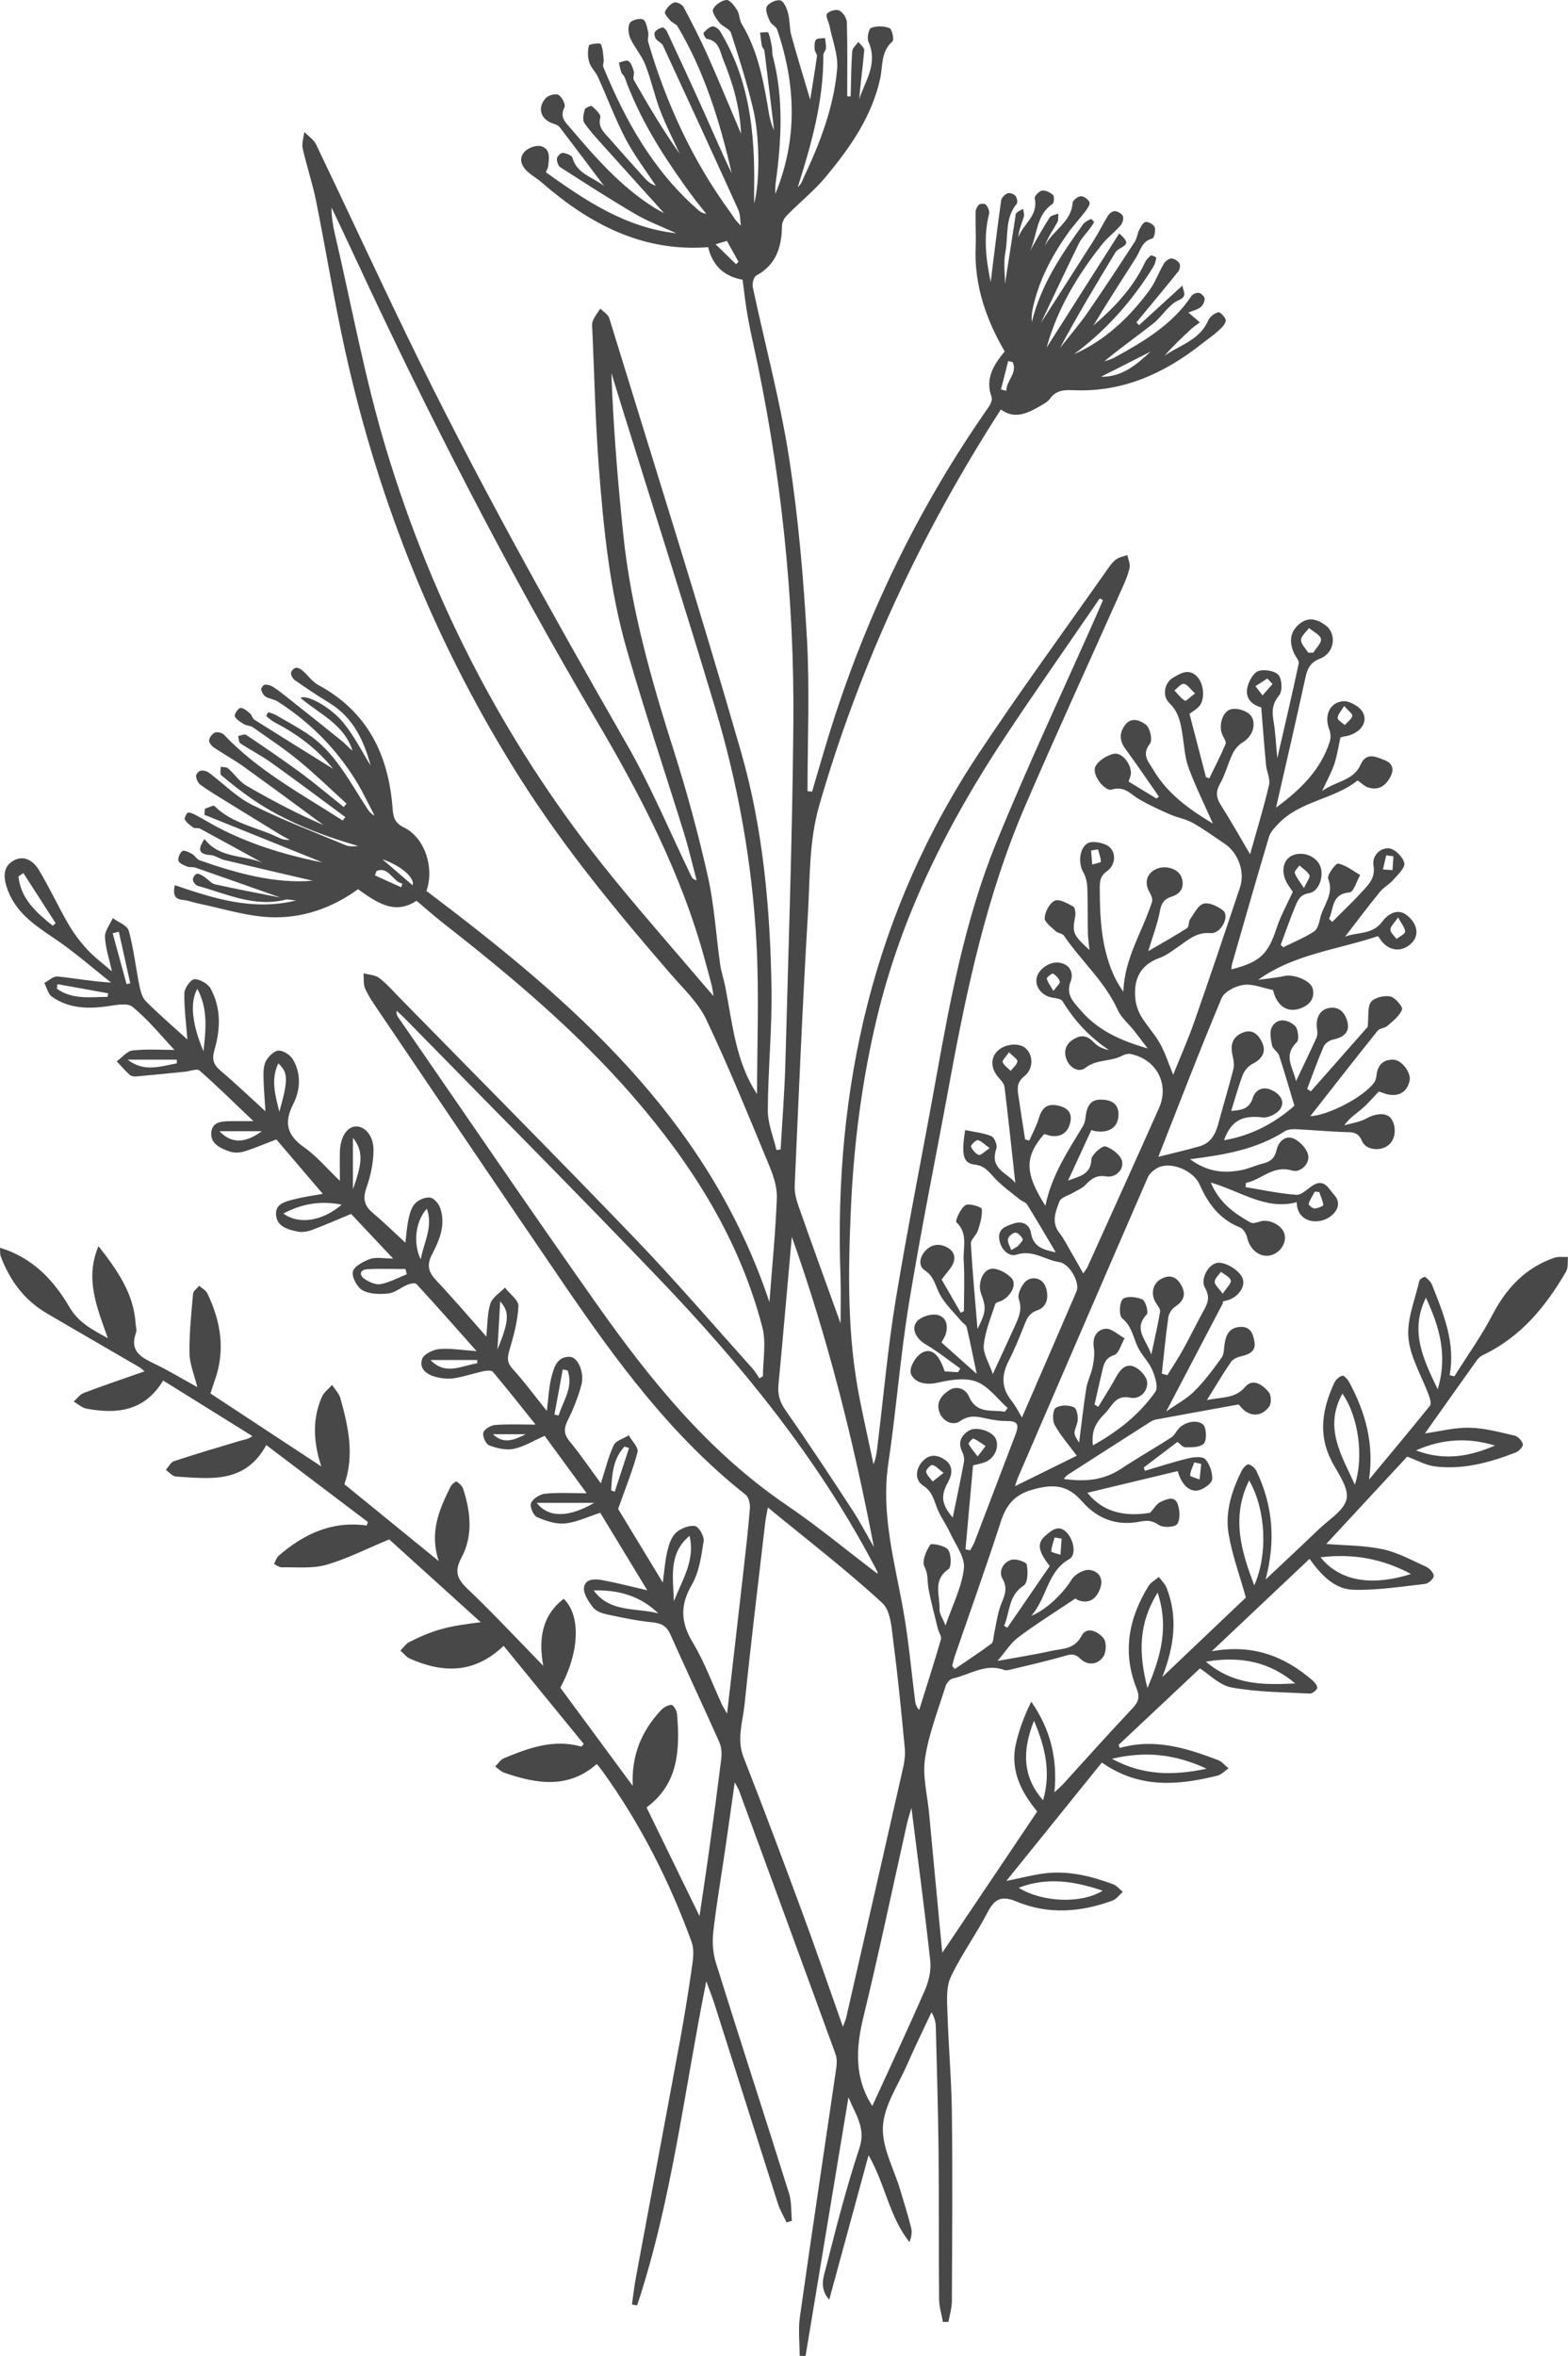 <?xml version="1.0" encoding="UTF-8" standalone="no"?><svg xmlns="http://www.w3.org/2000/svg" xmlns:xlink="http://www.w3.org/1999/xlink" fill="#000000" height="487" preserveAspectRatio="xMidYMid meet" version="1" viewBox="0.0 0.0 324.2 487.0" width="324.2" zoomAndPan="magnify"><defs><clipPath id="a"><path d="M 0 0 L 324.199 0 L 324.199 486.988 L 0 486.988 Z M 0 0"/></clipPath></defs><g><g clip-path="url(#a)" id="change1_1"><path d="M 217.805 204.816 C 218.484 203.867 219.227 203.266 219.129 202.879 C 218.961 202.23 218.332 201.605 217.734 201.227 C 217.566 201.121 216.391 201.992 216.445 202.258 C 216.602 203.004 217.152 203.668 217.805 204.816 Z M 209.09 258.379 C 209.535 258.113 209.98 257.852 210.426 257.586 C 210.793 257.09 211.566 256.434 211.445 256.125 C 211.215 255.531 210.469 254.754 209.953 254.766 C 209.398 254.781 208.504 255.551 208.41 256.102 C 208.293 256.805 208.832 257.613 209.09 258.379 Z M 227.02 175.551 C 226.543 175.633 226.07 175.711 225.594 175.793 C 225.672 176.762 225.75 177.727 225.828 178.695 C 226.457 178.496 227.625 178.277 227.621 178.094 C 227.602 177.242 227.25 176.398 227.02 175.551 Z M 288.105 176.977 C 287.609 176.91 287.109 176.848 286.609 176.781 C 286.387 177.754 286.164 178.73 285.938 179.703 C 286.598 179.746 287.254 179.793 287.914 179.84 C 287.98 178.887 288.043 177.934 288.105 176.977 Z M 82.945 183.383 C 83.027 183.133 83.105 182.879 83.188 182.625 C 81.219 182.273 80.352 178.953 77.852 180.035 C 77.738 180.332 77.625 180.629 77.512 180.926 C 79.324 181.746 81.133 182.562 82.945 183.383 Z M 219.508 318.02 C 219.02 317.938 218.535 317.859 218.051 317.777 C 217.789 318.734 217.41 319.688 217.367 320.656 C 217.355 320.859 218.59 321.113 219.254 321.348 C 219.336 320.238 219.422 319.129 219.508 318.02 Z M 248.367 302.578 C 247.891 302.465 247.41 302.352 246.934 302.242 C 246.609 303.141 246.137 304.031 246.07 304.953 C 246.055 305.184 247.332 305.508 248.02 305.793 C 248.133 304.719 248.25 303.648 248.367 302.578 Z M 147.957 50.492 C 149.578 52.07 150.879 53.336 152.18 54.602 C 152.352 54.434 152.523 54.266 152.695 54.098 C 151.887 52.645 151.078 51.191 150.289 49.781 C 149.668 49.969 149.156 50.125 147.957 50.492 Z M 79.059 177.602 C 81.496 179.695 83.387 181.316 85.305 182.969 C 85.836 181.508 83.004 178.938 79.059 177.602 Z M 272.75 246.367 C 272.445 246.344 272.141 246.32 271.836 246.297 C 271.391 247.137 270.855 247.949 270.566 248.84 C 270.508 249.02 271.367 249.777 271.797 249.773 C 272.438 249.762 273.633 249.242 273.609 249.059 C 273.5 248.141 273.066 247.262 272.75 246.367 Z M 208.641 217.473 C 207.992 218.426 207.176 219.152 207.312 219.531 C 207.57 220.238 208.387 220.738 208.969 221.324 C 209.465 220.684 210.227 220.086 210.355 219.379 C 210.43 218.961 209.484 218.367 208.641 217.473 Z M 204.633 237.309 C 203.48 236.492 202.863 235.758 202.156 235.66 C 201.73 235.602 200.66 236.758 200.758 236.98 C 201.07 237.684 201.703 238.465 202.391 238.699 C 202.801 238.84 203.543 238.02 204.633 237.309 Z M 263.117 141.363 C 262.754 140.988 262.391 140.613 262.027 140.238 C 261.211 140.766 260.395 141.297 259.578 141.824 C 260.062 142.461 260.551 143.098 261.039 143.734 C 261.73 142.945 262.426 142.152 263.117 141.363 Z M 277.914 145.914 C 277.266 147.031 276.562 147.715 276.574 148.391 C 276.582 148.883 277.516 149.367 278.031 149.855 C 278.594 149.234 279.41 148.684 279.609 147.961 C 279.719 147.574 278.766 146.891 277.914 145.914 Z M 202.141 301.027 C 202.879 300.051 203.328 299.461 203.773 298.871 C 202.949 298.332 202.156 297.723 201.27 297.316 C 201.117 297.246 200.18 298.242 200.266 298.418 C 200.668 299.227 201.305 299.918 202.141 301.027 Z M 206.961 80.496 C 207.332 80.59 207.703 80.68 208.074 80.773 C 208.016 78.676 210.41 77.188 209.395 74.852 C 209.082 74.773 208.77 74.695 208.461 74.617 C 207.961 76.578 207.461 78.535 206.961 80.496 Z M 108.711 296.43 C 106.176 296.43 104.043 296.43 101.91 296.43 C 104.129 298.516 106.211 297.691 108.711 296.43 Z M 195.082 304.426 C 194.078 303.668 193.488 302.953 192.77 302.789 C 192.434 302.715 191.41 303.793 191.488 304.199 C 191.629 304.93 192.363 305.543 192.848 306.203 C 193.473 305.711 194.098 305.211 195.082 304.426 Z M 269.598 183.555 C 270.246 182.141 270.957 181.266 270.754 180.898 C 270.309 180.09 269.395 179.535 268.676 178.879 C 268.328 179.402 267.598 180.039 267.715 180.422 C 267.984 181.309 268.66 182.07 269.598 183.555 Z M 289.066 189.613 C 288.277 190.801 287.484 191.473 287.48 192.148 C 287.48 192.785 288.301 193.43 288.762 194.07 C 289.387 193.562 290.508 193.066 290.52 192.547 C 290.535 191.758 289.781 190.953 289.066 189.613 Z M 252.805 267.391 C 253.629 266.133 254.617 265.262 254.477 264.66 C 254.309 263.938 253.168 263.445 252.449 262.855 C 251.98 263.547 251.172 264.223 251.148 264.93 C 251.125 265.559 251.969 266.219 252.805 267.391 Z M 237.922 72.664 C 234.566 74.363 231.211 76.062 227.633 77.875 C 232.188 77.941 235.086 75.223 237.922 72.664 Z M 247.09 143.32 C 246.098 142.41 245.508 141.453 244.773 141.332 C 244.215 141.238 243.48 142.207 242.824 142.703 C 243.531 143.441 244.156 144.305 244.996 144.828 C 245.215 144.969 246.09 144.062 247.09 143.32 Z M 24.57 192.582 C 24.148 192.688 23.719 192.793 23.297 192.895 C 24.254 196.402 25.211 199.906 26.168 203.414 C 26.426 203.352 26.68 203.289 26.934 203.227 C 26.148 199.68 25.359 196.133 24.57 192.582 Z M 102.855 278.926 C 105.242 273.074 105.414 271.176 103.414 268.98 C 103.23 272.297 103.043 275.609 102.855 278.926 Z M 126.363 308.047 C 126.609 308.137 126.855 308.223 127.105 308.309 C 128.09 305.301 129.074 302.289 130.059 299.281 C 129.746 299.184 129.438 299.082 129.125 298.984 C 126.734 301.527 126.531 304.781 126.363 308.047 Z M 114.633 292.375 C 114.922 292.441 115.211 292.504 115.504 292.57 C 116.43 289.512 118.621 286.688 117.352 283.23 C 117.02 283.172 116.688 283.109 116.355 283.047 C 115.777 286.156 115.203 289.266 114.633 292.375 Z M 11.879 203.402 C 11.84 203.715 11.797 204.027 11.758 204.34 C 14.969 206.652 18.648 206.07 22.242 206.035 C 22.285 205.789 22.328 205.547 22.371 205.305 C 18.875 204.672 15.375 204.039 11.879 203.402 Z M 270.492 134.91 C 270.844 134.906 271.195 134.898 271.547 134.895 C 272.121 133.938 273.285 132.855 273.113 132.059 C 272.926 131.172 271.52 130.547 270.645 129.809 C 270.059 130.625 269.02 131.438 269.008 132.266 C 268.992 133.141 269.957 134.027 270.492 134.91 Z M 54.129 233.805 C 51.348 233.805 48.578 233.805 45.383 233.805 C 47.902 236.457 50.715 236.297 54.129 233.805 Z M 72.969 245.793 C 75.035 240.133 75.07 237.852 72.969 235.152 C 72.969 239.121 72.969 242.457 72.969 245.793 Z M 26.391 219.008 C 29.781 221.672 33.168 220.395 36.559 219.781 C 36.559 219.523 36.559 219.266 36.559 219.008 C 33.168 219.008 29.781 219.008 26.391 219.008 Z M 89.012 281.098 C 92.129 284.344 95.406 282.281 98.664 281.766 C 98.668 281.543 98.672 281.32 98.68 281.098 C 95.457 281.098 92.234 281.098 89.012 281.098 Z M 88.254 249.82 C 85.918 252.383 85.344 256.934 86.988 260.293 C 87.645 256.676 89.598 253.574 88.254 249.82 Z M 57.754 229.793 C 59.633 223.117 59.59 221.703 57.543 219.781 C 55.93 223.195 56.949 226.469 57.754 229.793 Z M 40.801 204.379 C 39.23 207.152 39.68 211.645 42.07 217.285 C 42.586 212.605 43.012 208.496 40.801 204.379 Z M 110.977 310.621 C 113.391 313.746 117.605 313.676 122.852 310.621 C 118.641 310.621 115.051 310.621 110.977 310.621 Z M 84.113 263.367 C 84.023 263.008 83.93 262.648 83.84 262.289 C 81.191 262.289 78.539 262.18 75.906 262.332 C 74.461 262.418 74.188 263.504 75.336 264.305 C 76.285 264.965 77.668 265.602 78.703 265.41 C 80.57 265.059 82.316 264.082 84.113 263.367 Z M 10.902 191.336 C 11.105 191.16 11.305 190.988 11.508 190.816 C 9.285 187.363 7.062 183.91 4.84 180.461 C 4.5 180.684 4.156 180.914 3.816 181.141 C 4.293 185.789 7.523 188.609 10.902 191.336 Z M 58.586 250.82 C 61.809 253.188 66.699 252.379 70.656 248.98 C 66.391 248.156 62.578 248.715 58.586 250.82 Z M 139.328 330.953 C 141.043 326.594 143.777 322.469 142.574 317.438 C 138.121 321.109 139.203 326.156 139.328 330.953 Z M 122.75 328.711 C 126.098 333.355 131.52 332.258 136.117 333.461 C 132.426 329.863 127.863 328.562 122.75 328.711 Z M 309.102 298.777 C 303.68 297.121 298.402 297.301 292.77 299.773 C 298.742 302.035 303.961 300.98 309.102 298.777 Z M 215.664 372.094 C 217.309 366.43 216.176 361.23 213.789 355.645 C 211.332 361.848 211.383 367.188 215.664 372.094 Z M 210.613 390.172 C 215.688 393.297 223.789 393.441 227.98 390.773 C 222.238 388.84 216.586 387.875 210.613 390.172 Z M 229.902 363.516 C 236.355 366.988 242.461 367.027 249.492 365.566 C 242.941 362.547 236.891 361.867 229.902 363.516 Z M 297.258 287.137 C 299.387 280.078 297.586 274.168 294.828 268.227 C 291.445 275.039 294.219 280.844 297.258 287.137 Z M 239.355 329.184 C 235.34 335.598 235.426 341.797 237.246 348.883 C 240.074 342.254 241.672 336.223 239.355 329.184 Z M 249.328 343.438 C 255.195 348.422 261.496 348.227 267.816 347.953 C 262.613 343.559 256.672 342.203 249.328 343.438 Z M 277.551 288.043 C 273.676 295.059 277.375 300.809 280.129 306.844 C 281.988 301.297 280.949 292.855 277.551 288.043 Z M 273.031 321.863 C 277.336 327.223 284.367 327.684 291.734 325.316 C 285.848 322.172 279.797 321.055 273.031 321.863 Z M 258.281 305.98 C 254.504 313.539 256.656 320.695 259.336 327.66 C 262.148 321.297 261.793 312.172 258.281 305.98 Z M 163.715 255.629 C 162.805 265.836 161.918 276.043 160.953 286.246 C 160.77 288.238 161.238 289.793 162.426 291.492 C 167.145 298.242 171.676 305.125 176.184 312.02 C 177.812 314.512 179.191 317.168 180.684 319.746 C 176.512 297.922 171.148 276.492 163.715 255.629 Z M 180.359 435.281 C 184.02 427.27 187.75 419.324 191.254 411.277 C 192.043 409.461 192.547 407.246 192.34 405.305 C 191.219 394.965 189.828 384.656 188.449 373.684 C 188.027 375.141 187.738 375.977 187.547 376.836 C 184.555 390.195 181.746 403.602 178.516 416.898 C 176.934 423.395 176.633 429.516 180.359 435.281 Z M 156.527 226.109 C 156.527 216.105 156.965 205.641 156.426 195.23 C 155.562 178.531 152.609 162.098 147.797 146.078 C 141.492 125.094 134.824 104.219 128.316 83.293 C 127.672 81.23 127.047 79.16 126.41 77.094 C 126.809 88.348 127.727 99.473 128.879 110.574 C 130.473 125.902 134.691 140.621 139.348 155.262 C 142.062 163.789 144.41 172.461 146.367 181.195 C 147.699 187.137 148.047 193.297 148.902 199.352 C 149.117 200.867 149.645 202.336 149.938 203.848 C 151.449 211.625 152.16 219.637 156.527 226.109 Z M 181.387 325.234 C 181.383 325.254 181.496 325.043 181.438 324.918 C 181.129 324.266 180.777 323.637 180.438 323 C 168.809 301.102 153.301 282.082 136.266 264.289 C 118.984 246.238 101.355 228.527 83.875 210.672 C 83.281 210.066 82.648 209.496 82.031 208.91 C 81.91 209.504 82.078 209.879 82.305 210.211 C 95.977 229.996 109.512 249.887 123.379 269.535 C 134.453 285.23 146.473 300.094 162.633 311.078 C 169.121 315.492 175.188 320.527 181.387 325.234 Z M 228.047 124.051 C 227.824 123.93 227.598 123.809 227.375 123.684 C 220.82 133.258 214.141 142.742 207.734 152.414 C 195.855 170.355 186.32 189.395 181.289 210.469 C 178.23 223.281 176.551 236.266 175.949 249.43 C 175.34 262.77 175.133 276.062 177.77 289.238 C 178.664 293.719 179.66 298.184 180.609 302.652 C 181.234 301.074 181.344 299.543 181.527 298.02 C 182.719 288.223 183.594 278.371 185.199 268.641 C 187.719 253.367 190.793 238.191 193.527 222.953 C 196.504 206.367 199.633 189.773 206.008 174.125 C 212.43 158.371 219.695 142.965 226.59 127.406 C 227.082 126.293 227.562 125.172 228.047 124.051 Z M 147.52 205.887 C 147.406 205.191 147.336 204.402 147.148 203.645 C 146.734 201.98 146.254 200.328 145.809 198.672 C 140.984 180.742 132.5 164.461 123.141 148.594 C 104.895 117.656 88.516 85.754 73.402 53.184 C 71.805 49.738 70.164 46.316 68.543 42.883 C 68.535 44.777 68.816 46.535 69.219 48.262 C 72.68 63.074 75.41 78.105 79.785 92.641 C 89.609 125.258 105.188 155.023 126.793 181.48 C 133.551 189.754 140.617 197.777 147.52 205.887 Z M 174.281 418.906 C 174.613 417.984 174.844 417.508 174.961 417.004 C 178.902 399.773 182.844 382.539 186.742 365.301 C 187.035 364 187.199 362.605 187.07 361.289 C 186.379 354.07 185.695 346.852 184.746 339.664 C 184.367 336.777 184.238 332.984 182.422 331.312 C 175.043 324.516 167.055 318.379 158.766 311.57 C 158.461 313.262 158.301 313.941 158.223 314.633 C 156.773 327.164 155.234 339.688 153.953 352.238 C 153.586 355.855 152.262 359.438 153.746 363.227 C 157.914 373.855 161.922 384.551 165.879 395.266 C 168.727 402.969 171.387 410.742 174.281 418.906 Z M 160.301 40.082 C 164.969 28.77 164.555 17.43 160.684 6.109 C 160.453 5.441 159.461 5.055 159.168 4.383 C 158.754 3.422 158.168 2.055 158.551 1.352 C 158.973 0.586 160.578 -0.148 161.367 0.09 C 162.113 0.312 162.688 1.766 162.953 2.777 C 163.344 4.27 163.219 5.898 163.629 7.379 C 164.934 12.098 166.383 16.773 167.516 20.586 C 167.871 18.359 168.438 15 168.914 11.629 C 168.977 11.188 168.465 10.691 168.438 10.211 C 168.402 9.531 168.348 8.656 168.719 8.215 C 169.031 7.84 169.938 7.965 170.582 7.867 C 170.656 8.574 170.824 9.289 170.773 9.984 C 170.742 10.469 170.223 10.93 170.227 11.395 C 170.301 20.836 167.781 29.75 164.93 38.738 C 165.156 38.473 165.426 38.23 165.605 37.934 C 165.832 37.547 165.98 37.113 166.172 36.703 C 169.547 29.551 172.395 22.172 173.086 14.262 C 173.34 11.371 172.102 8.344 171.52 5.387 C 171.344 4.504 170.637 3.285 170.977 2.852 C 171.434 2.27 172.879 1.859 173.516 2.172 C 174.277 2.539 175.07 3.734 175.098 4.59 C 175.242 9.691 175.168 14.797 175.168 19.902 C 175.406 19.91 175.645 19.922 175.883 19.93 C 175.973 16.812 175.984 13.691 176.203 10.586 C 176.25 9.918 177.031 9.301 177.477 8.66 C 177.902 9.238 178.734 9.852 178.688 10.391 C 178.402 13.762 177.926 17.117 177.645 20.512 C 178.895 16.676 181.594 13.145 179.555 8.605 C 179.211 7.844 179.621 5.949 180.121 5.766 C 181.262 5.348 182.793 5.363 183.922 5.816 C 184.445 6.023 184.898 8.23 184.535 8.547 C 182.086 10.664 182.559 13.648 181.98 16.266 C 180.246 24.141 175.762 30.492 170.777 36.504 C 168.371 39.406 165.359 41.805 162.699 44.512 C 162.164 45.055 161.691 45.945 161.684 46.684 C 161.613 51.016 160.535 54.707 156.371 56.953 C 155.836 57.242 155.492 58.605 155.648 59.344 C 158.145 71.109 161.301 82.773 163.148 94.637 C 165.066 106.984 166.137 119.504 166.84 131.988 C 167.434 142.469 166.961 153.008 166.961 163.52 C 167.277 163.551 167.594 163.582 167.91 163.613 C 169 159.93 170.055 156.238 171.18 152.566 C 178.688 128.043 189.645 105.195 204.379 84.176 C 204.785 83.594 205.23 82.637 205.027 82.082 C 203.633 78.266 205.422 75.445 207.73 72.641 C 203.855 65.98 201.398 58.887 201.727 51.004 C 201.824 48.617 201.656 46.223 201.719 43.832 C 201.73 43.289 202.055 42.613 202.465 42.277 C 202.754 42.039 203.676 42.082 203.879 42.34 C 204.27 42.832 204.641 43.641 204.504 44.188 C 203.309 48.926 203.84 53.598 204.84 58.27 C 205.539 52.664 206.203 47.059 206.988 41.465 C 207.066 40.891 207.746 40.203 208.312 39.961 C 208.73 39.781 209.602 40.078 209.941 40.461 C 210.27 40.824 210.473 41.816 210.223 42.109 C 207.727 45.078 208.512 48.812 207.863 52.18 C 207.465 54.266 207.789 56.488 207.789 58.672 C 208.5 54.102 209.199 49.582 209.906 45.062 C 209.965 44.707 209.938 44.234 210.152 44.023 C 210.531 43.652 211.066 43.445 211.535 43.172 C 211.602 43.711 211.844 44.305 211.695 44.777 C 211.254 46.18 210.656 47.531 210.535 49.062 C 211.52 46.324 214.742 44.551 213.941 40.996 C 213.844 40.562 214.848 39.477 215.441 39.395 C 216.172 39.293 217.156 39.766 217.727 40.309 C 218.031 40.598 217.945 41.938 217.605 42.16 C 214.16 44.473 214.504 48.637 212.949 51.879 C 214.289 49.566 215.574 47.215 217.02 44.965 C 217.32 44.496 218.207 44.402 218.82 44.137 C 218.762 44.754 218.887 45.477 218.605 45.969 C 217.688 47.574 216.625 49.094 216.012 50.883 C 217.539 47.652 221.484 46.02 221.777 41.926 C 221.816 41.398 222.863 40.59 223.48 40.555 C 224.082 40.52 225 41.195 225.262 41.785 C 225.445 42.203 224.863 43.074 224.453 43.617 C 223.215 45.254 221.793 46.762 220.621 48.441 C 217.336 53.148 214.707 58.18 213.512 63.855 C 213.332 64.715 213.246 65.598 213.344 66.543 C 215.203 58.926 219.449 52.602 223.91 46.398 C 224.277 45.887 224.953 45.574 225.535 45.27 C 225.629 45.219 226.25 45.824 226.203 45.922 C 225.938 46.465 225.555 46.953 225.188 47.445 C 224.496 48.375 223.621 49.211 223.117 50.23 C 220.352 55.875 217.672 61.559 214.98 67.242 C 214.848 67.531 214.938 67.926 214.473 67.902 C 218.402 61.773 222.352 55.656 226.25 49.508 C 227.266 47.906 228.082 46.176 229.094 44.574 C 229.383 44.117 230.07 43.59 230.523 43.637 C 231.129 43.699 231.969 44.172 232.172 44.684 C 232.371 45.188 232.102 46.125 231.699 46.582 C 230.508 47.953 229.004 49.07 227.875 50.488 C 222.797 56.883 218.617 63.801 216.402 71.832 C 221.395 63.988 226.387 56.141 231.414 48.238 C 233.328 50.031 233.305 50.375 231.578 51.348 C 231.215 51.555 230.828 51.836 230.617 52.18 C 226.688 58.656 222.785 65.148 219.176 71.902 C 221.07 69.496 223.086 67.176 224.828 64.664 C 228.188 59.824 231.414 54.887 234.637 49.953 C 235.105 49.234 235.164 48.258 235.562 47.477 C 235.887 46.844 236.41 45.887 236.887 45.863 C 237.52 45.832 238.578 46.438 238.758 46.992 C 238.977 47.676 238.625 49.211 238.258 49.301 C 236.086 49.828 235.816 51.793 234.887 53.254 C 231.91 57.898 228.934 62.539 226.066 67.285 C 230.352 63.594 234.234 59.559 236.699 54.312 C 236.969 53.73 237.438 53.188 237.949 52.812 C 238.129 52.68 239.066 53.148 239.055 53.266 C 238.977 53.898 238.816 54.57 238.484 55.105 C 234.145 62.152 228.746 68.262 222.051 73.215 C 228.543 70.336 233.473 65.637 237.602 60.074 C 238.844 58.402 239.547 56.34 240.617 54.527 C 240.93 54.004 241.652 53.438 242.199 53.426 C 242.77 53.414 243.547 53.926 243.867 54.438 C 244.102 54.812 243.934 55.715 243.613 56.113 C 240.773 59.656 237.859 63.137 234.965 66.637 C 235.148 66.824 235.332 67.016 235.516 67.207 C 238.406 64.562 241.301 61.922 244.477 59.02 C 244.711 60.496 245.59 61.207 243.59 62.109 C 241.582 63.02 240.297 65.398 238.469 66.848 C 235.141 69.484 231.645 71.91 228.316 74.703 C 229.023 74.441 229.777 74.266 230.43 73.906 C 236.469 70.574 242.398 67.109 246.359 61.16 C 246.629 60.762 247.461 60.434 247.918 60.539 C 248.398 60.652 249.07 61.328 249.074 61.766 C 249.078 62.363 248.68 63.16 248.191 63.527 C 247.508 64.043 246.582 64.242 245.711 64.598 C 246.723 65.465 247.402 66.051 248.09 66.637 C 247.496 67.082 246.867 67.48 246.324 67.977 C 244.406 69.738 242.516 71.535 240.777 73.527 C 243.938 71.301 248.043 70.336 249.816 66.223 C 250.145 65.465 251.113 64.719 251.914 64.539 C 252.312 64.453 253.5 65.723 253.438 66.277 C 253.352 67.051 252.512 67.824 251.84 68.426 C 250.758 69.398 249.543 70.223 248.395 71.129 C 240.633 77.246 232.047 81.098 221.934 80.652 C 220.059 80.566 218.383 80.637 217.129 82.367 C 216.621 83.066 215.742 83.531 214.965 83.98 C 212.363 85.477 209.715 86.707 206.938 84.629 C 190.5 110.16 177.824 137.246 169.414 166.371 C 167.234 173.922 167.492 181.434 167.039 188.977 C 165.926 207.645 165.148 226.332 164.312 245.016 C 164.25 246.414 164.617 247.906 165.09 249.25 C 167.934 257.336 170.867 265.391 173.797 273.523 C 173.797 270.301 173.898 267.059 173.781 263.82 C 172.355 224.816 180.656 188.352 202.473 155.555 C 211.016 142.715 220.129 130.258 228.996 117.637 C 229.516 116.895 230.074 116.117 230.789 115.602 C 231.43 115.133 232.312 115.004 233.09 114.723 C 233.266 115.609 233.73 116.562 233.551 117.371 C 233.227 118.859 232.59 120.289 231.965 121.691 C 225.289 136.664 218.438 151.559 211.945 166.609 C 204.043 184.941 199.895 204.34 196.312 223.875 C 193.535 239.02 190.441 254.105 187.949 269.297 C 186.148 280.281 185.309 291.426 183.672 302.441 C 182.105 312.973 185.012 322.914 186.805 333.051 C 187.891 339.184 188.422 345.41 189.215 351.598 C 189.293 352.191 189.469 352.773 190.051 353.414 C 191.566 348.562 193.133 343.727 194.543 338.844 C 194.727 338.207 194.094 337.355 193.906 336.59 C 193.23 333.832 192.477 331.086 191.969 328.293 C 191.695 326.801 191.969 325.367 191.129 323.789 C 190.562 322.734 191.484 320.562 192.328 319.281 C 192.578 318.902 195.406 319.438 196.023 320.293 C 196.703 321.234 196.766 323.863 196.109 324.316 C 192.754 326.621 194.383 329.797 194.254 332.613 C 194.215 333.516 194.902 334.449 195.492 335.977 C 196.953 331.699 198.875 328.008 199.297 324.152 C 199.551 321.828 197.539 319.223 196.43 316.793 C 195.727 315.25 194.715 313.844 194.004 312.301 C 193.148 310.445 192.988 308.418 190.867 307.051 C 189.195 305.977 189.18 303.762 190.746 302.031 C 192.203 300.43 193.906 300.688 195.402 301.734 C 197.117 302.93 196.922 304.688 196.016 306.34 C 194.445 309.184 194.652 310.875 196.988 313.664 C 197.762 309.875 198.586 306.027 199.309 302.156 C 199.426 301.523 199.27 300.727 198.973 300.141 C 197.98 298.191 198.699 296.707 200.301 295.707 C 201.879 294.723 205.137 295.805 205.863 297.316 C 206.645 298.941 205.762 301.227 203.898 302.109 C 203.117 302.48 202.219 302.598 201.188 302.883 C 200.672 308.621 200.145 314.422 199.621 320.227 C 199.949 320.289 200.273 320.355 200.602 320.422 C 200.906 319.84 201.273 319.277 201.508 318.668 C 204.328 311.301 207.133 303.926 209.941 296.551 C 210.805 294.289 210.359 293.684 208.008 293.703 C 206.93 293.711 205.84 293.551 204.773 293.355 C 202.652 292.969 200.73 292.152 198.488 293.734 C 197.082 294.727 195.008 293.867 194.262 291.953 C 193.48 289.949 194.605 288.41 196.195 287.379 C 197.926 286.254 199.703 287.145 200.344 288.633 C 201.949 292.363 205.086 291.297 207.758 291.781 C 207.953 291.527 208.148 291.273 208.344 291.016 C 206.211 289.121 204.352 286.48 201.855 285.551 C 199.484 284.664 196.371 285.227 193.727 285.801 C 191.594 286.266 189.301 285.953 188.383 284.039 C 187.812 282.855 189.391 280.039 190.965 279.422 C 192.742 278.723 194.191 280.012 195.32 283.445 C 196.184 283.496 197.137 283.555 198.09 283.613 C 198.242 283.359 198.402 283.105 198.559 282.852 C 196.168 281.164 193.871 279.312 191.355 277.84 C 189.605 276.812 188.289 274.777 189.527 273.188 C 190.309 272.191 192.355 271.52 193.652 271.742 C 195.625 272.078 196.137 273.902 195.504 275.832 C 195.34 276.332 195.023 276.781 194.664 277.473 C 197.016 279.566 199.355 281.652 201.941 283.957 C 201.199 280.426 200.602 277.371 199.883 274.344 C 199.766 273.84 199.094 273.477 198.715 273.02 C 197.238 271.254 195.5 269.629 194.391 267.652 C 193.406 265.91 193.215 263.863 191.23 262.574 C 189.859 261.684 190.113 259.973 191.172 258.703 C 192.441 257.184 194.121 256.906 195.82 257.809 C 197.32 258.605 197.738 259.988 196.891 261.512 C 196.379 262.422 195.637 263.203 194.688 264.453 C 195.906 266.57 197.281 268.953 198.656 271.336 C 198.871 271.215 199.09 271.094 199.305 270.973 C 199.305 267.473 199.469 263.961 199.25 260.473 C 199.09 257.855 200.215 254.965 197.746 252.617 C 197.441 252.328 198.574 249.785 199.594 249.102 C 200.297 248.625 202.941 249.441 202.988 249.867 C 203.145 251.32 202.652 252.898 202.184 254.355 C 201.871 255.324 200.691 256.195 200.738 257.062 C 201.055 262.742 201.594 268.406 202.109 274.668 C 203.891 271.133 203.945 270.32 202.848 267.371 C 202.109 265.387 203.113 262.418 205.031 262.238 C 206.344 262.113 208.09 263.09 209.09 264.113 C 210.301 265.348 209.191 267.676 207.195 268.793 C 206.727 269.055 205.906 269.156 205.789 269.512 C 204.871 272.316 203.699 275.125 203.402 278.016 C 203.227 279.75 204.48 281.633 205.273 284 C 207.016 280.215 208.441 277.141 209.844 274.051 C 210.637 272.293 211.41 270.691 210.645 268.492 C 210.285 267.461 211.344 265.266 212.398 264.59 C 213.492 263.883 215.52 264.066 216.207 266.008 C 216.938 268.066 216.488 270.125 214.473 270.828 C 212.766 271.422 212.352 272.473 211.809 273.824 C 210.801 276.332 209.797 278.855 208.566 281.254 C 207.066 284.176 207 286.836 209.121 289.488 C 209.961 290.531 210.559 291.766 211.301 292.973 C 215.094 284.223 218.855 275.578 222.578 266.914 C 223.34 265.152 221.219 261.184 218.98 260.852 C 216.047 260.422 213.531 258.215 210.152 259.324 C 208.684 259.805 206.984 258.375 206.637 256.305 C 206.234 253.914 207.902 253.488 209.559 252.891 C 211.473 252.199 212.906 253.238 213.137 254.723 C 213.625 257.852 215.836 258.305 218.293 258.844 C 216.312 255.512 214.391 252.215 212.383 248.977 C 212.086 248.492 211.344 248.309 210.863 247.918 C 209.117 246.492 207.254 245.176 205.711 243.551 C 204.484 242.266 203.672 240.949 201.527 240.707 C 199.125 240.434 198.75 238.723 199.551 233.566 C 201.383 233.953 203.277 234.137 204.969 234.824 C 205.594 235.078 206.258 236.703 206.016 237.383 C 204.477 241.676 208.438 242.461 209.93 244.516 C 209.203 237.945 208.504 231.301 207.699 224.668 C 207.617 223.984 206.996 223.301 206.492 222.738 C 204.832 220.887 204.723 218.668 206.297 217.172 C 207.828 215.719 210.688 215.461 212.055 216.656 C 213.637 218.035 213.746 220.883 211.785 222.441 C 210.238 223.676 210.336 224.938 210.559 226.441 C 211.004 229.461 211.484 232.473 211.949 235.488 C 212.238 235.574 212.523 235.664 212.812 235.75 C 213.477 234.234 214.297 232.762 214.766 231.188 C 215.336 229.281 216.25 228.094 218.398 228.438 C 220.328 228.75 221.762 229.684 221.316 231.867 C 220.918 233.84 219.633 235.043 217.434 234.789 C 216.902 234.73 216.395 234.516 215.906 234.379 C 211.801 239.078 211.836 242.438 216.148 249.219 C 217.406 242.953 220.824 237.895 223.941 232.688 C 224.238 232.195 224.379 231.574 224.441 230.996 C 224.77 227.973 225.902 226.969 228.59 227.348 C 230.602 227.629 231.398 228.883 231.242 230.77 C 231.047 233.098 229.152 234.246 226.426 233.789 C 226.164 233.746 225.918 233.641 225.645 233.562 C 224.027 237.07 222.426 240.547 220.824 244.02 C 223.02 243.121 225.527 242.898 225.656 239.633 C 225.695 238.633 227.895 236.738 228.59 236.949 C 229.984 237.375 231.805 238.832 232.02 240.105 C 232.312 241.809 230.656 243.469 228.684 243.141 C 226.656 242.805 225.586 243.691 224.383 244.949 C 223.781 245.578 222.887 245.934 222.117 246.395 C 221.055 247.039 219.371 247.441 219.035 248.348 C 218.289 250.363 217.309 252.594 219.016 254.789 C 220.012 256.07 220.742 257.559 221.566 258.969 C 222.344 260.289 223.086 261.637 223.973 263.203 C 224.348 262.633 224.676 262.25 224.875 261.805 C 229.805 250.895 234.754 239.988 239.621 229.051 C 241.84 224.074 239.121 218.941 233.777 217.848 C 233.242 217.734 232.555 217.918 232.055 218.184 C 229.66 219.469 226.746 218.879 224.387 220.727 C 223.062 221.766 221.141 220.715 220.492 218.898 C 219.879 217.188 220.379 215.719 222.062 214.738 C 223.656 213.809 224.891 214.082 226.145 215.434 C 226.922 216.266 228.023 216.789 229.312 217.035 C 225.305 214.383 222.172 211 219.691 206.93 C 219.391 206.434 218.32 206.312 217.578 206.191 C 215.523 205.848 214.02 204.086 214.316 202.246 C 214.625 200.359 216.98 198.676 219.016 198.969 C 221.293 199.297 222 201.191 221.383 202.793 C 220.289 205.637 221.965 207.102 223.449 208.828 C 226.93 212.879 231.496 215.031 237.293 216.695 C 236.055 215.074 235.273 214.023 234.461 213 C 233.332 211.574 231.816 210.336 231.098 208.734 C 228.438 202.828 223.516 198.613 219.98 193.375 C 219.664 192.906 218.738 192.895 218.285 192.465 C 217.398 191.629 215.938 190.598 215.996 189.734 C 216.086 188.445 217.012 186.652 218.082 186.156 C 218.988 185.73 220.684 186.707 221.879 187.344 C 222.277 187.559 222.438 188.684 222.316 189.324 C 221.68 192.773 221.793 193.18 225.258 196.348 C 225.113 194.883 224.941 193.797 224.922 192.711 C 224.863 189.629 224.945 186.547 224.816 183.473 C 224.77 182.359 224.492 181.141 223.938 180.195 C 223 178.609 223.055 175.457 224.816 174.332 C 225.719 173.754 227.586 174.102 228.734 174.637 C 230.797 175.598 230.922 178.602 228.863 180.074 C 227.484 181.059 227.391 182.105 227.391 183.512 C 227.395 189.527 227.68 195.496 230.09 201.133 C 230.652 202.441 231.355 203.691 232.27 204.977 C 232.441 198.137 236.211 192.551 238.199 186.379 C 238.383 185.809 237.977 184.945 237.637 184.328 C 236.613 182.465 237.035 180.688 238.844 179.715 C 240.695 178.715 243.527 179.422 244.25 181.238 C 245.02 183.172 244.188 184.711 242.301 185.305 C 240.656 185.82 240.125 186.688 239.816 188.34 C 239.324 190.961 238.344 193.492 237.41 196.59 C 240.387 194.852 242.965 193.414 245.441 191.824 C 245.855 191.559 245.703 190.531 246.055 190.023 C 246.895 188.828 247.703 187.094 248.855 186.773 C 250.004 186.453 251.777 187.316 252.871 188.176 C 254.316 189.309 252.488 193.035 250.293 192.859 C 247.223 192.605 245.469 194.445 243.34 195.871 C 242.215 196.629 241.098 197.5 239.844 197.945 C 235.766 199.391 234.344 202.383 234.742 206.402 C 234.867 207.676 235.32 209.016 235.977 210.109 C 237.141 212.047 238.75 213.727 239.848 215.691 C 240.926 217.625 241.598 219.781 242.57 222.129 C 244.074 218.375 245.656 214.824 246.938 211.172 C 250.164 201.938 253.293 192.672 256.387 183.391 C 257.465 180.16 255.984 176.227 253.203 174.379 C 251.02 172.926 248.898 171.355 246.613 170.078 C 245.172 169.27 243.441 169 241.91 168.328 C 239.773 167.391 237.641 166.41 235.617 165.254 C 233.812 164.223 232.535 162.344 229.871 163.195 C 228.453 163.645 225.738 160.156 226.449 158.523 C 227 157.266 228.812 156.137 230.258 155.805 C 231.961 155.414 233.902 157.906 233.832 159.84 C 233.812 160.359 233.551 160.871 233.359 161.539 C 235.281 162.715 237.188 163.879 239.098 165.047 C 239.27 164.914 239.445 164.785 239.621 164.652 C 237.32 161.359 235.066 158.027 232.691 154.781 C 231.438 153.07 231.387 151.492 232.641 149.828 C 234.027 147.988 235.969 149.062 236.938 149.793 C 237.785 150.434 238.34 152.969 237.773 153.699 C 235.992 156.004 237.395 157.316 238.457 159.113 C 241.52 164.285 246.23 167.473 250.785 170.23 C 249.172 166.594 247.262 162.746 245.773 158.742 C 244.969 156.574 244.852 154.145 244.488 151.824 C 244.113 149.426 243.73 147.188 241.773 145.305 C 240.227 143.816 240.77 141.113 242.527 140.082 C 244.039 139.195 245.758 138.078 247.465 139.797 C 248.984 141.328 249.195 144.688 247.863 146.07 C 247.316 146.641 246.598 147.047 245.941 147.535 C 247.09 151.961 248.223 156.309 249.352 160.656 C 249.586 160.723 249.816 160.785 250.047 160.852 C 251.191 158.492 252.402 156.164 253.41 153.75 C 253.602 153.297 252.992 152.488 252.723 151.855 C 251.961 150.078 252.664 147.461 254.109 146.746 C 255.527 146.047 258.316 146.977 258.906 148.344 C 259.707 150.199 258.766 152.312 256.945 153.422 C 256.078 153.949 255.297 154.867 254.852 155.789 C 253.879 157.816 253.344 160.07 252.242 162.016 C 251.285 163.715 251.5 164.945 252.477 166.484 C 254.555 169.758 256.453 173.145 258.469 176.559 C 259.77 171.914 261.234 167.129 262.383 162.266 C 262.684 160.992 261.895 159.492 261.762 158.082 C 261.395 154.207 261.109 150.324 260.773 146.207 C 258.801 145.652 257.273 144.258 257.984 141.773 C 258.328 140.566 259.262 138.953 260.262 138.66 C 261.496 138.297 263.637 138.656 264.363 139.539 C 265.094 140.434 265.188 142.875 264.473 143.723 C 262.977 145.496 262.996 147.133 263.332 149.145 C 263.707 151.371 263.801 153.648 264.094 156.703 C 265.707 149.68 267.184 143.426 268.523 137.141 C 268.648 136.551 267.914 135.777 267.598 135.086 C 266.594 132.914 266.582 130.855 268.457 129.137 C 270.344 127.41 272.262 127.895 274.102 129.266 C 276.449 131.02 275.945 134.965 272.945 136.121 C 270.84 136.934 270.301 138.25 269.879 140.184 C 267.973 148.965 265.93 157.719 263.836 166.914 C 268.977 163.16 273.066 159.105 274.945 153.273 C 275.188 152.523 275.133 151.516 274.844 150.777 C 273.777 148.09 274.789 145.262 277.602 144.938 C 278.938 144.781 281.141 146.016 281.785 147.238 C 282.965 149.469 280.996 151.742 278.055 152.199 C 277.793 152.238 277.539 152.312 277.152 152.398 C 276.75 154.227 276.48 156.105 275.895 157.883 C 275.34 159.562 274.449 161.133 273.371 163.484 C 276.367 161.367 279.852 161.359 281.32 158.035 C 282.516 155.344 284.59 156.457 286.352 157.137 C 287.812 157.703 288.32 158.898 287.52 160.469 C 286.535 162.395 285.094 163.414 282.914 162.773 C 282.18 162.555 281.574 161.902 280.695 161.301 C 275.793 165.266 268.73 165.488 264.188 170.387 C 263.477 171.152 262.664 172 262.379 172.953 C 259.766 181.711 257.258 190.496 254.73 199.277 C 254.633 199.609 254.648 199.973 254.605 200.355 C 260.535 198.859 262.195 197.184 263.941 191.848 C 264.773 189.301 266.117 186.918 267.297 184.32 C 266.977 183.844 266.48 183.195 266.086 182.492 C 264.789 180.188 265.281 177.688 267.16 176.832 C 269.293 175.863 272.051 176.875 272.938 178.949 C 273.816 181.004 272.742 184.281 270.672 184.602 C 268.789 184.891 268.332 186.074 267.812 187.32 C 266.719 189.945 265.789 192.641 264.797 195.305 C 264.977 195.465 265.156 195.625 265.34 195.785 C 267.469 194.727 269.695 193.812 271.68 192.531 C 272.41 192.059 272.742 190.75 272.965 189.762 C 273.559 187.086 275.926 184.836 274.605 181.609 C 274.316 180.91 276.188 178.379 276.691 178.484 C 278.301 178.816 279.734 179.996 281.234 180.852 C 280.512 182.105 279.871 184.375 279.055 184.445 C 275.25 184.758 275.797 187.816 274.805 189.906 C 275.02 190.121 275.234 190.332 275.449 190.547 C 277.527 188.457 279.672 186.434 281.66 184.258 C 283.004 182.785 284.422 181.434 283.98 178.895 C 283.645 176.969 285.281 175.152 287.23 175.352 C 288.434 175.477 290.098 177.156 290.359 178.391 C 290.566 179.352 289.012 180.781 288.07 181.855 C 287.262 182.785 286.074 183.395 285.301 184.344 C 282.867 187.344 280.547 190.438 278.105 193.594 C 280.562 192.617 283.754 193.242 285.766 190.527 C 287.273 188.496 289.23 187.895 290.816 189.109 C 293.078 190.844 293.52 193.277 291.871 194.918 C 290.051 196.73 287.586 196.684 285.875 194.781 C 285.52 194.387 285.246 193.926 284.922 193.48 C 276.559 196.301 267.648 197.148 260.137 202.512 C 261.961 202.258 263.809 202.113 265.602 201.719 C 267.492 201.301 271.008 202.648 271.41 204.312 C 271.887 206.277 270.902 207.605 269.07 208.344 C 266.781 209.27 264.809 208.469 263.715 206.129 C 263.488 205.648 263.367 205.117 263.203 204.629 C 261.168 204.219 259.078 203.309 257.141 203.555 C 255.484 203.766 253.148 204.949 252.574 206.316 C 248.023 217.145 243.824 228.121 239.5 239.094 C 242.359 238.371 245.227 237.73 248.039 236.914 C 250.383 236.238 251.352 234.336 251.938 232.121 C 252.934 228.383 254.074 224.688 255.027 220.938 C 255.242 220.09 255.047 219.082 254.848 218.191 C 254.375 216.109 254.688 214.43 256.832 213.477 C 258.992 212.52 260.258 213.953 260.969 215.48 C 261.863 217.395 260.953 218.875 259.004 219.867 C 258.152 220.297 257.328 221.223 256.98 222.113 C 256.062 224.453 255.414 226.898 254.562 229.602 C 256.762 229.473 258.316 229.176 259.035 226.902 C 259.559 225.242 261.102 224.52 262.766 225.234 C 264.348 225.914 265.766 227.348 264.816 229.047 C 264.234 230.09 262.309 231.098 261.125 230.957 C 256.91 230.453 254.586 231.535 253.07 235.668 C 259.039 234.672 263.859 231.875 267.633 228.535 C 266.512 224.812 265.555 221.441 264.449 218.113 C 264.199 217.355 263.148 216.816 263.004 216.07 C 262.75 214.805 262.438 213.164 263.016 212.203 C 264.223 210.191 266.355 210.805 267.719 211.988 C 268.395 212.574 268.66 214.895 268.125 215.41 C 265.148 218.285 267.477 220.797 267.957 223.469 C 269.434 220.367 270.855 217.449 272.195 214.496 C 272.422 213.996 272.414 213.328 272.324 212.77 C 271.93 210.363 272.953 208.547 275.012 208.301 C 277.168 208.047 278.211 209.629 278.605 211.238 C 279.148 213.461 277.648 214.445 275.578 214.879 C 274.863 215.027 273.961 215.652 273.684 216.297 C 272.438 219.172 271.391 222.137 270.27 225.066 C 270.523 225.234 270.777 225.402 271.031 225.57 C 275.148 220.898 279.262 216.23 282.785 212.23 C 283.023 209.941 282.695 208.078 283.473 207.09 C 284.195 206.176 286.203 205.695 287.449 205.953 C 288.469 206.168 290.098 208.086 289.883 208.664 C 289.387 209.988 287.992 211.027 286.848 212.047 C 286.309 212.523 285.262 212.508 284.84 213.031 C 280.039 219.031 275.316 225.09 270.918 230.695 C 274.301 230.605 281.719 226.969 284.117 223.754 C 284.41 223.355 284.547 222.781 284.602 222.273 C 284.832 220.117 286.051 218.898 288.164 219.031 C 289.934 219.145 291.82 221.824 291.453 223.387 C 290.934 225.59 289.484 226.57 287.242 226.258 C 286.562 226.16 285.91 225.855 285.07 225.594 C 283.961 226.758 282.914 228.023 281.688 229.086 C 280.477 230.137 279.082 230.98 277.941 232.594 C 279.496 232.129 281.199 231.918 282.578 231.141 C 284.539 230.031 286.828 229.906 287.719 231.316 C 288.824 233.074 288.508 235.578 287.031 236.719 C 285.348 238.016 282.41 237.738 281.578 235.789 C 280.758 233.863 279.527 234.023 277.965 233.977 C 274.641 233.871 271.32 233.547 267.996 233.391 C 267.215 233.355 266.273 233.414 265.652 233.812 C 259.832 237.539 253.25 238.688 246.059 239.59 C 249.562 242.195 253.062 242.582 256.754 241.828 C 258.254 241.52 259.668 240.836 261.156 240.477 C 262.699 240.105 263.578 239.352 263.938 237.711 C 264.328 235.941 265.754 234.574 267.473 235.32 C 268.793 235.895 270.301 237.52 270.492 238.855 C 270.762 240.711 268.758 242.426 267.145 241.934 C 263.207 240.734 260.832 243.852 257.625 244.48 C 257.59 244.773 257.555 245.07 257.52 245.363 C 261.016 245.934 264.5 246.691 268.02 246.949 C 269.09 247.027 270.285 245.758 271.387 245.043 C 273.824 243.465 274.727 245.738 275.848 246.957 C 277.047 248.258 276.871 249.805 275.516 251.062 C 272.957 253.441 268.129 252.816 268.117 248.473 C 261.707 250.191 256.496 246.184 250.34 244.414 C 252.152 248.68 255.258 250.812 258.57 252.68 C 259.047 252.945 259.926 252.66 260.559 252.453 C 262.297 251.891 264.934 253.137 265.527 254.879 C 266.156 256.711 264.789 258.934 262.715 259.453 C 260.543 260.004 258.422 258.305 257.871 255.828 C 257.695 255.031 257.074 253.973 256.391 253.699 C 252.195 252.039 249.801 248.82 248.055 244.863 C 246.773 241.961 242.262 240.055 239.566 241.273 C 238.672 241.68 237.691 242.492 237.312 243.367 C 228.301 264.07 219.359 284.809 210.41 305.543 C 210.27 305.871 210.18 306.219 209.852 307.18 C 214.258 305.004 218.234 303.043 222.633 300.871 C 220.973 298.621 219.262 296.684 218.047 294.477 C 217.547 293.566 217.656 291.43 218.277 290.996 C 219.195 290.363 221.023 290.355 222.074 290.875 C 222.703 291.188 223.039 293.148 222.727 294.109 C 222.02 296.262 221.82 296.195 223.117 298.168 C 223.598 294.457 224.012 290.668 224.609 286.906 C 224.852 285.41 225.613 284 225.914 282.504 C 226.176 281.195 226.363 279.785 226.156 278.488 C 225.816 276.348 226.828 274.805 228.574 274.633 C 229.816 274.512 231.203 275.891 232.527 276.598 C 231.82 277.812 231.352 279.738 230.352 280.074 C 228.695 280.633 228.312 281.641 227.996 282.941 C 227.402 285.387 226.863 287.848 226.305 290.301 C 226.562 290.453 226.82 290.609 227.078 290.766 C 228.297 288.746 229.582 286.77 230.711 284.703 C 231.57 283.133 232.723 281.723 234.496 282.477 C 235.672 282.977 237.074 284.473 237.18 285.629 C 237.359 287.648 235.598 289.289 233.691 288.879 C 230.578 288.203 229.898 290.734 228.465 292.141 C 226.203 294.348 225.699 296.125 225.961 298.738 C 231.078 295.906 235.574 292.383 238.887 287.645 C 239.531 286.715 238.828 284.516 238.23 283.125 C 237.508 281.441 236.039 280.086 235.254 278.422 C 234.285 276.379 234.027 274.102 232.012 272.469 C 231.336 271.918 231.422 269.188 232.145 268.512 C 232.891 267.812 235.016 268.031 236.195 268.578 C 236.879 268.895 237.508 271.246 237.098 271.676 C 234.223 274.711 237.02 276.871 238.043 279.969 C 238.754 276.609 239.402 273.871 239.859 271.105 C 239.949 270.562 239.371 269.863 239.004 269.297 C 237.879 267.555 238.273 265.328 240.035 264.359 C 241.715 263.438 243.117 263.719 244.156 265.504 C 245.309 267.477 244.824 268.836 242.98 270.062 C 242.309 270.512 241.68 271.449 241.566 272.238 C 241.016 276.117 240.645 280.02 240.215 283.914 C 240.598 284.02 240.98 284.125 241.363 284.23 C 242.398 282.559 243.496 280.926 244.449 279.211 C 245.82 276.754 247.066 274.227 248.395 271.746 C 249.332 269.984 250.52 268.512 249.141 266.172 C 248.066 264.348 249.996 260.902 252.062 260.984 C 253.688 261.051 255.809 262.363 256.699 263.766 C 257.898 265.645 256.047 268.199 253.594 268.809 C 253.164 268.914 252.707 268.906 252.852 269.344 C 249.02 276.656 245.188 283.969 241.121 291.73 C 243.168 290.289 245.309 289.168 246.945 287.539 C 249.059 285.441 250.855 283.004 252.605 280.578 C 253.121 279.859 253.047 278.699 253.199 277.734 C 253.488 275.891 254.164 274.438 256.32 274.258 C 258.574 274.07 259.098 275.734 259.371 277.324 C 259.715 279.281 258.309 279.918 256.648 280.309 C 255.879 280.492 254.938 280.887 254.52 281.492 C 252.832 283.949 251.316 286.523 249.527 289.395 C 252.496 288.68 255.281 289.207 257.488 286.617 C 259.059 284.777 261.121 286.258 262.336 287.746 C 262.852 288.383 262.902 290.062 262.418 290.719 C 261.273 292.266 259.527 292.941 257.645 291.789 C 256.977 291.383 256.484 290.68 256.086 290.281 C 250.297 291.332 244.641 292.348 238.992 293.398 C 238.492 293.492 238 293.777 237.559 294.059 C 231.922 297.656 226.289 301.27 220.664 304.887 C 220.469 305.012 220.336 305.242 219.953 305.68 C 224.324 306.293 228.184 305.965 231.789 303.578 C 235.18 301.328 238.727 299.32 242.152 297.121 C 242.781 296.723 243.148 295.926 243.656 295.324 C 245.191 293.516 248.598 293.297 249.129 295.062 C 249.445 296.121 249.457 297.918 248.824 298.453 C 247.973 299.176 246.363 299.141 245.082 299.133 C 244.52 299.133 243.965 298.391 243.453 298.02 C 241.051 299.844 238.762 301.578 236.473 303.316 C 236.555 303.543 236.637 303.77 236.715 303.992 C 239.734 303.109 242.727 302.129 245.781 301.395 C 246.895 301.125 248.672 300.988 249.219 301.609 C 250.129 302.648 250.727 304.371 250.621 305.746 C 250.559 306.578 249.035 307.668 247.973 307.98 C 245.996 308.562 244.262 306.836 243.504 304.051 C 237.301 305.539 231.102 307.027 224.82 308.535 C 228.207 312.758 232.863 313.473 237.785 312.676 C 238.551 311.855 239.133 310.797 240.008 310.402 C 241.133 309.898 242.859 309.047 243.504 310.883 C 243.945 312.145 244.066 314.051 243.395 314.996 C 242.906 315.68 240.488 315.801 239.609 315.191 C 238.234 314.242 237.223 314.203 235.684 314.5 C 230.973 315.41 226.992 314.027 223.742 310.328 C 220.707 306.879 217.844 306.656 213.473 307.887 C 209.801 308.918 208.051 311.02 206.926 314.508 C 203.918 323.824 200.598 333.039 197.414 342.301 C 197.188 342.961 197.055 343.652 196.875 344.332 C 197.055 344.539 197.23 344.754 197.406 344.961 C 199.938 343.234 202.512 341.562 204.969 339.73 C 205.406 339.402 205.383 338.426 205.531 337.738 C 205.91 335.984 206.152 334.191 206.668 332.48 C 207.277 330.441 208.695 328.715 207.266 326.262 C 206.426 324.824 207.379 322.852 209.164 322.375 C 210.109 322.125 212.191 322.836 212.297 323.387 C 212.562 324.789 212.52 327.148 211.676 327.695 C 208.434 329.801 208.844 333.227 207.605 336.023 C 207.824 336.16 208.047 336.293 208.27 336.43 C 211.199 332.168 214.133 327.906 217.039 323.68 C 214.559 320.496 214.348 318.891 216.293 317.273 C 217.496 316.281 218.859 315.082 220.457 316.656 C 222.062 318.238 222.598 321.387 221.074 322.246 C 216.48 324.848 216.535 330.203 213.215 333.977 C 216.578 332.637 220.117 328.902 221.559 326.484 C 222.199 325.406 224.105 324.336 225.285 324.484 C 227.27 324.734 228.285 326.371 227.371 328.566 C 226.562 330.504 225.223 331.465 223.094 330.801 C 222.602 330.645 222.191 330.215 222.395 330.352 C 218.254 333.133 214.293 335.598 210.57 338.383 C 208.957 339.586 207.832 341.445 206.246 343.289 C 209.977 342.605 213.664 342.039 217.301 341.23 C 219.613 340.715 222.137 340.973 223.648 338.062 C 224.703 336.039 227.105 337.246 228.188 338.629 C 228.809 339.426 228.742 341.441 228.141 342.355 C 227.004 344.098 224.906 344.309 223.41 342.867 C 222.293 341.785 221.555 341.84 220.23 342.227 C 216.602 343.289 212.898 344.117 209.219 345.012 C 208.695 345.141 208.07 345.309 207.605 345.141 C 203.719 343.734 200.477 346.16 196.969 346.934 C 196.371 347.062 195.688 347.902 195.484 348.555 C 193.957 353.488 192.023 358.379 191.258 363.441 C 190.707 367.082 191.742 370.969 192.094 374.746 C 192.758 381.875 193.434 389.004 194.109 396.129 C 194.344 398.617 194.586 401.105 194.828 403.594 C 201.32 393.938 207.762 384.363 214.457 374.41 C 211.375 370.68 208.789 366.113 210.035 360.492 C 210.695 357.492 211.809 354.594 213.223 351.707 C 217.133 357.324 218.688 363.332 218.02 370.434 C 218.875 369.633 219.379 369.223 219.812 368.746 C 224.59 363.512 229.301 358.211 234.172 353.066 C 235.426 351.742 235.691 350.707 235.02 349.035 C 232.004 341.539 233.348 334.469 237.48 327.789 C 237.953 327.023 238.887 326.543 239.605 325.934 C 240.152 326.688 240.887 327.371 241.215 328.211 C 243.539 334.168 242.852 340.078 240.32 346.609 C 246.586 340.652 252.281 335.238 257.598 330.184 C 256.328 325.645 254.77 321.418 254.031 317.055 C 253.258 312.492 254.68 308.094 256.73 303.977 C 257.012 303.406 257.793 302.586 258.164 302.668 C 258.801 302.816 259.52 303.477 259.816 304.105 C 263.113 311.055 263.84 318.277 261.672 326.465 C 265.664 322.703 269.203 319.422 272.676 316.07 C 274.762 314.055 277.957 312.168 278.426 309.785 C 278.883 307.469 276.641 304.52 275.324 301.98 C 272.449 296.445 273.438 291.105 275.879 285.812 C 276.176 285.172 276.898 284.504 277.551 284.336 C 277.898 284.246 278.668 285.125 278.98 285.711 C 282.32 291.906 284.137 298.402 283.059 305.812 C 287.273 300.734 291.52 295.68 295.66 290.539 C 295.98 290.141 295.68 289.086 295.438 288.418 C 293.98 284.445 291.59 280.582 291.211 276.523 C 290.855 272.688 292.57 268.652 293.461 264.727 C 293.543 264.363 294.508 263.816 294.645 263.918 C 295.227 264.348 295.844 264.914 296.098 265.566 C 298.441 271.527 300.961 277.465 299.727 284.211 C 300.051 284.301 300.375 284.387 300.699 284.477 C 303.344 280.258 306.27 276.184 308.562 271.785 C 311.461 266.215 315.395 262.02 321.383 259.957 C 322.238 259.664 323.258 259.844 324.199 259.805 C 324.086 260.809 324.277 261.992 323.812 262.793 C 319.613 270.047 314.422 276.348 306.637 280.059 C 306.164 280.285 305.699 280.664 305.395 281.09 C 301.762 286.164 298.16 291.266 294.617 296.266 C 297.695 295.836 300.793 295.02 303.871 295.09 C 306.984 295.156 310.102 296.016 313.172 296.727 C 313.871 296.891 314.699 297.785 314.867 298.488 C 314.973 298.934 314.078 299.938 313.438 300.188 C 308.078 302.27 302.555 303.789 296.75 303.098 C 294.758 302.859 292.867 301.762 290.949 301.062 C 285.414 307.035 279.762 313.137 274.219 319.113 C 278.082 319.434 282.074 319.391 285.887 320.203 C 289.012 320.867 291.949 322.492 294.898 323.844 C 295.602 324.164 296.484 325.141 296.438 325.75 C 296.391 326.355 295.324 327.297 294.629 327.375 C 289.703 327.926 284.75 328.715 279.828 328.578 C 275.938 328.469 273.176 325.559 270.762 322.191 C 264.105 328.477 257.555 334.664 250.527 341.297 C 258.938 339.762 265.527 342.262 271.324 347.27 C 271.809 347.688 272.457 348.461 272.344 348.883 C 272.207 349.391 271.312 350.062 270.781 350.035 C 265.391 349.746 259.934 349.738 254.652 348.777 C 252.125 348.32 249.938 345.996 248.098 344.836 C 242.629 349.977 236.953 355.305 231.281 360.637 C 231.359 360.852 231.438 361.066 231.516 361.281 C 238.695 359.227 245.312 361.289 251.848 363.781 C 252.664 364.094 253.293 364.91 254.012 365.496 C 253.238 366.016 252.531 366.801 251.688 367.008 C 243.586 369.004 235.586 369.742 227.82 364.285 C 221.426 372.207 215 380.172 208.062 388.766 C 211.332 388.105 213.684 387.469 216.074 387.184 C 220.949 386.602 225.605 387.77 230.141 389.438 C 230.898 389.719 231.484 390.48 232.148 391.02 C 231.441 391.637 230.836 392.523 230.016 392.824 C 223.43 395.246 216.734 395.75 210.148 393.012 C 207.223 391.797 205.684 392.344 204.219 395.191 C 201.859 399.773 198.758 403.98 196.574 408.633 C 195.582 410.742 195.82 413.539 195.895 416.016 C 196.105 422.902 196.73 429.777 196.812 436.664 C 196.965 449.645 196.867 462.625 196.809 475.605 C 196.801 477.035 196.352 478.465 196.105 479.895 C 195.727 479.902 195.344 479.914 194.965 479.926 C 194.688 478.352 194.184 476.777 194.168 475.203 C 194.078 464.934 194.16 454.656 194.055 444.387 C 193.969 435.934 193.699 427.484 193.492 419.035 C 193.469 418.055 193.301 417.078 192.59 415.91 C 190.906 419.508 189.156 423.078 187.562 426.715 C 185.707 430.949 182.789 435.176 182.551 439.527 C 182.312 443.832 184.844 448.285 186.148 452.676 C 186.922 455.277 187.738 457.867 188.398 460.492 C 188.621 461.375 188.438 462.359 188.051 463.402 C 183.84 458.168 183.066 451.465 179.582 445.461 C 176.895 455.316 174.211 465.176 171.449 475.32 C 169.293 472.918 170.324 470.477 170.852 468.406 C 172.938 460.176 175.059 451.93 177.723 443.875 C 179.07 439.801 176.816 436.93 175.426 433.484 C 172.469 451.32 169.508 469.156 166.551 486.988 C 166.145 486.957 165.738 486.922 165.336 486.891 C 165.336 484.211 165.016 481.484 165.387 478.855 C 167.816 461.707 170.406 444.578 172.906 427.441 C 173.047 426.492 173.066 425.41 172.746 424.531 C 166.145 406.395 159.488 388.277 152.832 370.16 C 152.688 369.77 152.453 369.414 151.918 368.375 C 151.203 373.398 150.598 377.738 149.965 382.07 C 149.125 387.816 148.137 393.539 147.477 399.309 C 147.238 401.387 147.395 403.672 148.016 405.664 C 152.984 421.578 158.148 437.43 163.141 453.336 C 163.699 455.117 163.547 457.117 163.727 459.016 C 163.359 459.121 162.992 459.223 162.625 459.328 C 162.023 458.047 161.277 456.809 160.848 455.473 C 156.461 441.762 152.129 428.027 147.766 414.305 C 147.312 412.883 146.754 411.492 146.031 409.496 C 141.449 432.332 138.891 454.938 131.727 476.496 C 131.367 476.43 131.016 476.363 130.66 476.297 C 130.938 474.402 131.148 472.496 131.5 470.617 C 134.535 454.242 137.625 437.875 140.641 421.496 C 141.574 416.414 142.391 411.309 143.121 406.195 C 143.348 404.621 143.527 402.824 143.008 401.391 C 138.391 388.73 132.336 376.801 124.414 365.859 C 124.152 365.496 123.855 365.152 123.398 364.586 C 117.461 369.809 110.902 368.688 104.277 366.402 C 103.578 366.164 103.012 365.551 102.387 365.109 C 102.98 364.531 103.469 363.707 104.18 363.41 C 109.297 361.273 114.48 359.367 120.199 361 C 120.367 360.82 120.535 360.641 120.703 360.461 C 115.211 353.738 109.723 347.016 104.129 340.164 C 98.059 345.977 91.547 345.824 84.738 342.809 C 83.992 342.48 83.441 341.719 82.797 341.156 C 83.395 340.562 83.887 339.762 84.602 339.402 C 89.742 336.793 92.629 336.109 99.395 335.289 C 92.883 329.395 86.371 323.504 80.477 318.172 C 75.688 320.152 71.672 322.23 67.414 323.434 C 64.531 324.25 61.309 323.879 58.234 323.945 C 57.711 323.953 57.176 323.484 56.648 323.238 C 56.969 322.664 57.164 321.941 57.633 321.535 C 62.816 317.059 68.641 314.293 75.809 315.305 C 75.895 315.059 75.977 314.816 76.062 314.574 C 69.125 309.32 62.188 304.07 55.055 298.672 C 50.641 306.766 43.367 305.59 36.406 305.184 C 35.672 305.145 34.988 304.293 34.285 303.816 C 34.844 303.191 35.289 302.227 35.98 302 C 40.574 300.484 45.215 299.113 49.852 297.73 C 50.516 297.535 51.234 297.527 52.18 296.816 C 46.117 293.043 40.055 289.27 33.734 285.332 C 29.879 291.715 24.141 292.324 17.859 291.137 C 16.926 290.961 16.109 290.18 15.238 289.68 C 15.93 289.07 16.523 288.199 17.332 287.895 C 21.43 286.348 25.586 284.945 29.875 283.438 C 29.594 283.203 29.262 282.84 28.852 282.598 C 22.453 278.867 16.031 275.18 9.648 271.426 C 5.008 268.699 1.996 264.613 0.141 259.629 C -0.031 259.172 0.051 258.617 0 257.891 C 6.715 259.914 11.094 264.59 14.285 270.047 C 16.227 273.367 18.98 274.762 22.293 276.582 C 20.102 270.312 17.477 264.355 20.363 257.559 C 24.324 262.605 27.652 267.395 28.039 273.578 C 28.082 274.215 28.324 274.922 28.121 275.469 C 26.82 278.984 28.852 280.406 31.629 281.715 C 34.715 283.172 37.648 284.965 40.797 286.695 C 40.195 284.23 39.219 281.984 39.18 279.727 C 39.113 275.609 39.559 271.48 39.918 267.367 C 39.969 266.801 40.742 266.293 41.184 265.758 C 41.754 266.27 42.555 266.668 42.863 267.309 C 45.676 273.137 46.652 279.148 44.367 285.418 C 44.062 286.258 43.805 287.113 43.512 288.008 C 51.129 293.02 58.684 297.992 66.43 303.086 C 64.828 298.211 64.508 293.422 66.535 288.742 C 66.949 287.785 67.938 287.074 68.66 286.25 C 69.246 287.156 70.094 287.984 70.371 288.973 C 72.016 294.832 73.324 300.738 71.207 306.77 C 77.57 311.949 83.875 317.086 90.723 322.66 C 88.707 316.617 90.875 311.906 93.168 307.238 C 93.398 306.773 94.273 306.117 94.414 306.211 C 94.973 306.578 95.574 307.141 95.773 307.754 C 97.324 312.539 97.836 317.43 95.387 322.004 C 93.887 324.805 94.535 326.375 96.707 328.434 C 101.965 333.43 106.91 338.754 112.32 344.293 C 111.336 338.797 111.996 333.965 116.551 330.449 C 120.16 333.898 119.797 341.59 115.848 348.812 C 120.746 355.453 125.625 362.07 130.824 369.117 C 130.52 362.773 132.672 357.766 136.629 353.512 C 137.176 352.922 138.09 352.371 138.824 352.379 C 139.234 352.383 139.934 353.555 139.988 354.242 C 140.594 361.586 140.316 368.688 133.68 373.566 C 137.285 380.961 140.84 388.246 144.629 396.02 C 145.312 391.387 145.969 387.145 146.559 382.895 C 147.453 376.426 148.34 369.953 149.129 363.473 C 149.266 362.359 149.164 361.066 148.719 360.059 C 145.395 352.605 141.918 345.219 138.586 337.77 C 137.809 336.027 136.684 335.484 134.832 335.305 C 131.695 334.996 128.59 334.336 125.504 333.676 C 124.48 333.457 123.242 333.02 122.645 332.258 C 121.719 331.066 120.602 329.441 120.75 328.137 C 120.957 326.277 123.02 326.297 124.555 326.59 C 127.516 327.152 130.441 327.906 133.828 328.684 C 130.52 323.234 127.348 318.004 124.105 312.668 C 121.57 313.48 119.238 314.629 116.816 314.871 C 114.93 315.059 112.82 314.355 111.031 313.559 C 110.281 313.227 109.492 311.355 109.797 310.664 C 110.207 309.742 111.621 308.832 112.688 308.723 C 115.344 308.449 118.047 308.633 121.297 308.633 C 118.188 304.383 115.375 300.539 112.609 296.758 C 110.332 297.762 108.355 299.008 106.215 299.453 C 104.621 299.789 102.723 299.332 101.141 298.738 C 100.453 298.48 99.723 296.859 99.93 296.109 C 100.133 295.387 101.48 294.59 102.375 294.52 C 105.066 294.312 107.781 294.445 110.742 294.445 C 107.867 290.859 104.941 287.148 101.902 283.531 C 101.613 283.184 100.609 283.266 99.992 283.398 C 97.969 283.84 95.988 284.523 93.953 284.855 C 92.758 285.047 91.441 284.926 90.254 284.633 C 88.371 284.168 86.586 283.016 87.273 280.902 C 87.594 279.906 89.508 278.961 90.781 278.836 C 93.051 278.617 95.383 279.043 98.547 279.258 C 94.066 274.223 90.133 269.758 86.102 265.379 C 85.84 265.09 84.809 265.305 84.242 265.539 C 82.906 266.09 81.68 267.18 80.328 267.336 C 78.562 267.535 76.473 267.504 74.992 266.703 C 73.863 266.094 72.699 263.957 72.961 262.824 C 73.215 261.711 75.141 260.711 76.531 260.211 C 77.734 259.777 79.215 260.121 81.277 260.121 C 78.113 256.762 75.359 253.836 72.598 250.906 C 69.844 252.047 67.227 253.195 64.551 254.195 C 63.652 254.535 62.562 254.746 61.645 254.566 C 59.594 254.168 57.258 253.57 57.07 251.066 C 56.898 248.773 59.117 248.305 60.84 247.871 C 63.074 247.309 65.371 247.004 66.742 246.754 C 63.719 243.211 60.324 239.23 57.141 235.5 C 54.496 236.508 52.516 237.371 50.461 237.996 C 49.559 238.27 48.426 238.309 47.543 238.016 C 45.633 237.379 43.453 236.395 43.684 234.062 C 43.926 231.59 46.293 231.758 48.207 231.727 C 49.355 231.707 50.512 231.723 52.398 231.723 C 48.363 227.887 44.91 224.469 41.266 221.277 C 40.73 220.809 39.27 221.41 38.234 221.512 C 34.852 221.848 31.473 222.195 28.09 222.492 C 27.668 222.527 27.098 222.414 26.805 222.145 C 25.863 221.273 25.016 220.301 24.133 219.363 C 25.227 218.578 26.266 217.23 27.43 217.109 C 30.523 216.789 33.668 217.004 36.066 217.004 C 33.586 214.367 30.785 210.879 27.406 208.102 C 26.25 207.152 23.602 207.812 21.676 208.055 C 17.777 208.543 14.023 208.328 10.738 206.004 C 9.941 205.438 9.672 204.129 9.16 203.16 C 10.07 202.688 11.031 201.746 11.887 201.828 C 15.445 202.184 18.977 202.848 22.98 203.086 C 19.035 199.984 15.254 196.633 11.094 193.855 C 6.941 191.082 2.98 188.352 1.375 183.32 C 0.688 181.156 0.656 179 2.887 177.824 C 5.059 176.672 6.941 178.008 7.992 179.738 C 10.199 183.363 11.969 187.25 14.098 190.926 C 15.188 192.812 16.52 194.605 17.996 196.203 C 19.496 197.828 21.309 199.164 23.148 200.766 C 22.582 198.184 21.801 195.93 21.707 193.648 C 21.652 192.379 22.746 191.059 23.324 189.762 C 24.465 190.617 26.324 191.273 26.621 192.359 C 27.641 196.074 28.059 199.953 28.828 203.742 C 29.055 204.875 29.41 206.203 30.18 206.969 C 32.93 209.711 35.883 212.246 38.746 214.848 C 38.496 211.562 38.055 208.402 38.121 205.25 C 38.145 204.219 39.453 202.41 40.211 202.391 C 41.34 202.359 43.008 203.328 43.562 204.352 C 45.762 208.379 45.582 212.754 44.336 217.027 C 43.793 218.879 44.094 220.012 45.551 221.25 C 48.652 223.879 51.594 226.695 54.883 229.688 C 54.715 226.926 54.496 224.566 54.469 222.207 C 54.461 221.152 54.574 219.93 55.109 219.086 C 55.668 218.195 56.824 217.102 57.68 217.137 C 58.699 217.176 60.059 218.094 60.598 219.023 C 62.309 221.98 62.098 225.309 60.637 228.176 C 58.656 232.059 59.34 234.641 62.883 237.129 C 65.449 238.934 67.52 241.434 70.27 244.059 C 70.27 241.703 70.227 239.871 70.277 238.039 C 70.359 235.012 71.754 232.863 73.59 232.816 C 75.469 232.773 77.266 234.766 77.227 237.793 C 77.195 240.359 76.637 243.02 75.777 245.445 C 74.984 247.684 75.273 249.168 77.051 250.672 C 79.406 252.652 81.605 254.812 83.82 256.848 C 83.996 255.438 84.113 253.609 84.492 251.84 C 84.73 250.719 85.121 249.445 85.883 248.68 C 86.602 247.953 87.957 247.387 88.922 247.52 C 89.715 247.629 90.684 248.754 90.996 249.633 C 92.219 253.086 90.879 256.289 89.336 259.246 C 88.16 261.496 88.59 262.938 90.219 264.664 C 93.695 268.348 96.973 272.211 100.551 276.242 C 100.816 273.746 100.73 271.457 101.398 269.414 C 101.816 268.133 103.359 267.219 104.395 266.137 C 105.387 267.414 107.25 268.73 107.191 269.957 C 107.047 273.051 106.184 276.145 105.305 279.148 C 104.852 280.691 104.84 281.664 106.012 282.953 C 108.438 285.605 110.574 288.523 113.059 291.617 C 113.395 289.02 113.465 286.777 114.016 284.66 C 114.523 282.715 115.109 280.352 117.812 280.43 C 119.461 280.477 120.887 283.688 120.223 286.172 C 119.555 288.68 118.582 291.148 117.426 293.473 C 116.602 295.137 116.48 296.312 117.73 297.844 C 120.062 300.691 122.145 303.742 124.242 306.59 C 125.113 303.875 125.746 301.176 126.887 298.715 C 127.336 297.754 128.934 297.328 130.008 296.66 C 130.656 297.82 132.062 299.18 131.82 300.105 C 130.836 303.875 129.344 307.512 127.801 311.871 C 130.465 316.258 133.652 321.508 137.043 327.09 C 137.359 324.738 137.496 322.652 137.969 320.648 C 138.289 319.277 138.789 317.695 139.758 316.797 C 140.727 315.895 142.453 315.219 143.699 315.41 C 144.48 315.531 145.641 317.547 145.488 318.531 C 145.008 321.609 144.559 324.934 143.035 327.551 C 140.559 331.816 140.742 335.348 143.254 339.508 C 145.672 343.52 147.289 348.02 149.27 352.301 C 149.48 352.762 149.77 353.188 150.328 354.18 C 151.492 344.051 152.602 334.535 153.68 325.016 C 154.18 320.598 154.695 316.18 155.047 311.75 C 155.121 310.82 154.812 309.441 154.16 308.93 C 138.809 296.82 127.426 281.297 116.539 265.355 C 103.742 246.613 91.047 227.797 78.324 209.004 C 77.305 207.504 76.25 205.996 75.504 204.359 C 75.086 203.438 75.258 202.238 75.16 201.168 C 76.262 201.469 77.57 201.492 78.406 202.133 C 79.984 203.336 81.305 204.879 82.707 206.305 C 98.93 222.855 115.266 239.301 131.32 256.016 C 139.684 264.727 147.551 273.91 155.629 282.895 C 156.16 283.488 156.547 284.211 157.004 284.875 C 157.25 284.73 157.496 284.59 157.746 284.449 C 157.746 281.074 158.449 277.516 157.629 274.355 C 152.906 256.141 143.098 240.688 130.891 226.613 C 119.156 213.082 105.52 201.648 91.469 190.66 C 89.684 189.262 87.988 187.75 86.121 186.18 C 81.516 189.199 77.836 186.469 74.023 183.789 C 68.566 187.742 62.34 189.891 55.703 189.566 C 50.816 189.328 45.992 187.766 41.145 186.773 C 40.027 186.547 38.938 186.109 37.812 186 C 36.059 185.824 35.754 184.895 36.129 182.953 C 44.184 185.672 52.164 188.305 61.199 186.125 C 60.152 186.023 59.559 185.816 59.055 185.941 C 52.605 187.582 46.855 184.73 40.926 183.109 C 40.473 182.988 39.945 182.32 39.879 181.848 C 39.82 181.449 40.344 180.652 40.695 180.598 C 41.172 180.523 41.77 180.934 42.25 181.242 C 43.008 181.727 43.645 182.594 44.453 182.773 C 48.699 183.73 52.98 184.523 58.004 185.52 C 51.598 183.258 46.023 181.273 40.434 179.332 C 39.887 179.141 39.207 179.316 38.676 179.102 C 38 178.828 37.035 178.43 36.898 177.902 C 36.746 177.309 37.195 176.223 37.719 175.895 C 38.121 175.648 39.102 176.16 39.727 176.508 C 40.305 176.828 40.68 177.598 41.27 177.805 C 49.078 180.559 57 182.684 64.648 182.031 C 59 180.711 52.656 179.246 46.324 177.734 C 45.371 177.504 44.492 176.797 43.551 176.734 C 40.574 176.527 41.172 175.16 42.27 173.395 C 45.41 177.48 50.324 176.66 54.246 178.312 C 49.957 175.961 45.672 173.59 41.363 171.27 C 40.977 171.059 40.34 171.273 39.984 171.039 C 39.305 170.594 38.602 170.047 38.203 169.371 C 38.043 169.098 38.68 167.926 38.922 167.934 C 39.59 167.965 40.266 168.352 40.895 168.684 C 42.215 169.391 43.488 170.184 44.809 170.883 C 51.344 174.34 58.328 176.508 65.531 178.031 C 66.133 178.156 66.758 178.176 67.227 178.465 C 58.902 175.109 50.574 171.754 42.25 168.398 C 42.289 167.984 42.328 167.574 42.367 167.164 C 43.039 166.953 44.102 166.352 44.336 166.582 C 48.078 170.324 53.312 170.98 57.777 173.203 C 58.402 173.516 59.117 173.648 59.934 173.59 C 59.336 173.27 58.719 172.977 58.137 172.621 C 54.199 170.215 50.266 167.805 46.344 165.379 C 44.68 164.352 43 163.344 41.426 162.191 C 40.938 161.836 40.602 161.051 40.531 160.422 C 40.488 160.066 41.074 159.379 41.469 159.297 C 42 159.191 42.738 159.367 43.184 159.695 C 46.164 161.906 48.836 164.707 52.098 166.336 C 58.375 169.473 64.969 171.977 71.457 174.684 C 72.234 175.004 73.164 174.953 74.074 174.863 C 66.324 172.598 58.859 169.758 52.176 165.18 C 49.949 163.656 47.824 161.965 45.75 160.234 C 45.438 159.977 45.656 159.082 45.625 158.48 C 46.152 158.582 46.828 158.516 47.176 158.82 C 48.465 159.949 49.461 161.512 50.898 162.352 C 56.074 165.371 61.387 168.16 66.898 170.535 C 61.406 166.508 55.938 162.441 50.406 158.469 C 48.406 157.031 46.219 155.852 44.18 154.469 C 43.711 154.152 43.16 153.422 43.234 152.98 C 43.34 152.379 43.906 151.621 44.457 151.406 C 44.957 151.211 45.926 151.449 46.309 151.855 C 53.395 159.34 62.375 164.117 70.863 169.594 C 71.043 169.355 71.219 169.113 71.398 168.875 C 66.301 165.121 61.242 161.312 56.094 157.633 C 54.051 156.168 51.781 155.023 49.688 153.629 C 49.352 153.406 49.383 152.637 49.246 152.117 C 49.797 152.027 50.535 151.656 50.875 151.883 C 54.699 154.453 58.52 157.043 62.227 159.777 C 65.25 162.008 68.121 164.445 71.059 166.789 C 71.262 166.562 71.469 166.34 71.668 166.113 C 68.379 163.129 65.188 160.02 61.758 157.203 C 58.758 154.738 55.5 152.578 52.316 150.34 C 51.793 149.973 51 150.004 50.441 149.668 C 49.719 149.234 48.852 148.727 48.551 148.035 C 48.391 147.66 49.254 146.348 49.703 146.324 C 50.352 146.285 51.102 146.965 51.707 147.465 C 52.086 147.781 52.176 148.488 52.578 148.738 C 57.883 152.09 63.219 155.391 68.859 158.898 C 65.422 154.621 61.328 151.672 56.766 149.281 C 56.141 148.953 55.586 148.477 55.059 148 C 55.008 147.953 55.438 147.184 55.512 147.203 C 56.125 147.383 56.738 147.609 57.293 147.93 C 59.395 149.141 61.527 150.309 63.547 151.645 C 69.188 155.391 72.16 161.316 75.703 166.77 C 76.141 167.445 76.547 168.141 77.449 168.578 C 76.191 166.199 75.059 163.738 73.648 161.453 C 69.492 154.707 64.039 149.199 57.344 144.953 C 56.621 144.496 55.645 144.445 54.918 143.992 C 54.469 143.711 54.129 143.059 54.012 142.516 C 53.949 142.23 54.449 141.551 54.742 141.523 C 55.281 141.469 55.93 141.648 56.402 141.938 C 57.348 142.523 58.227 143.227 59.102 143.918 C 62.992 147 66.887 150.078 70.742 153.199 C 71.477 153.793 72.066 154.57 72.871 155.117 C 71.156 149.719 66.051 147.574 62.129 144.242 C 63.316 143.457 68.234 146.02 70.969 149.348 C 73.254 152.129 74.895 155.441 76.637 158.227 C 75.281 153.281 73.172 148.418 68.184 145.34 C 65.746 143.84 63.359 142.246 61.008 140.621 C 60.57 140.32 60.18 139.66 60.16 139.152 C 60.148 138.77 60.699 138.145 61.109 138.035 C 61.5 137.926 62.129 138.234 62.488 138.547 C 63.637 139.527 64.543 140.898 65.828 141.59 C 76.02 147.086 80.359 156.078 81.176 167.125 C 81.32 169.023 81.656 170.113 83.527 171.027 C 87.84 173.141 89.863 179.359 88.172 184.148 C 118.219 206.816 146.375 231.023 159.086 269.129 C 159.668 261.449 160.367 254.531 160.621 247.602 C 160.707 245.367 159.902 242.977 159.023 240.859 C 154.828 230.754 150.723 220.598 146.031 210.723 C 144.336 207.156 141.199 204.242 138.551 201.18 C 127.445 188.336 116.66 175.258 107.547 160.875 C 90.293 133.652 78.414 104.223 71.434 72.812 C 69.121 62.418 67.434 51.887 65.332 41.441 C 64.602 37.82 63.387 34.301 62.59 30.691 C 62.355 29.629 62.789 28.422 62.914 27.281 C 63.738 28.121 64.859 28.824 65.344 29.828 C 71.684 43.059 77.84 56.375 84.234 69.578 C 98.16 98.32 113.754 126.168 129.625 153.875 C 134.652 162.652 138.559 172.074 142.98 181.195 C 143.137 181.512 143.371 181.785 144.039 181.945 C 143.156 178.633 142.387 175.285 141.367 172.012 C 137.473 159.457 133.27 146.992 129.621 134.363 C 126.059 122.023 124.789 109.242 123.812 96.484 C 123.102 87.156 122.898 77.793 122.484 68.445 C 122.449 67.723 122.332 66.922 122.586 66.285 C 122.938 65.387 123.598 64.613 124.125 63.785 C 124.758 64.445 125.734 64.996 125.977 65.773 C 135.148 95.641 144.602 125.43 153.23 155.453 C 157.777 171.266 159.242 187.727 159.516 204.18 C 159.656 212.613 158.789 221.059 158.754 229.496 C 158.738 232.23 159.91 234.969 160.539 237.703 C 160.828 237.66 161.113 237.613 161.402 237.57 C 161.734 231.637 162.219 225.703 162.383 219.766 C 163.012 196.52 163.812 173.273 164.035 150.02 C 164.297 123.168 161.398 96.59 155.59 70.348 C 155.141 68.316 154.738 66.273 154.402 64.223 C 154.066 62.172 153.836 60.102 153.531 57.809 C 149.805 57.176 147.328 54.957 146.422 51.086 C 132.773 52.113 121.844 46.273 111.977 37.688 C 111.133 36.949 110.145 36.387 109.285 35.664 C 107.887 34.484 107.137 32.879 108.41 31.406 C 109.117 30.59 110.824 29.957 111.828 30.215 C 113.852 30.734 113.547 32.691 113.34 34.336 C 113.285 34.758 113.039 35.152 112.867 35.605 C 121.121 41.508 129.43 47.082 139.848 48.211 C 137.043 46.922 134.113 45.848 131.465 44.301 C 126.176 41.215 121.023 37.887 115.867 34.578 C 115.402 34.281 115.098 33.355 115.148 32.762 C 115.191 32.312 115.969 31.551 116.348 31.594 C 117.062 31.672 118.195 32.09 118.344 32.602 C 119.32 36.023 122.664 36.617 124.926 38.469 C 121.875 34.414 118.836 30.355 115.754 26.328 C 115.477 25.965 114.945 25.715 114.484 25.578 C 111.785 24.773 110.953 22.215 112.922 20.211 C 113.473 19.652 114.949 19.277 115.496 19.621 C 116.203 20.062 117 21.629 116.719 22.164 C 115.613 24.266 116.977 25.324 118.066 26.613 C 123.188 32.648 128.398 38.594 135.191 42.871 C 135.879 43.305 136.594 43.691 137.316 44.062 C 137.426 44.121 137.637 43.988 137.328 44.074 C 133.367 39.688 129.262 35.156 125.184 30.602 C 123.672 28.914 122.09 27.262 120.816 25.402 C 120.387 24.773 120.656 23.516 120.906 22.633 C 121.012 22.266 122.211 21.777 122.379 21.93 C 123.109 22.598 124.289 23.652 124.129 24.254 C 123.598 26.242 124.789 27.262 125.828 28.441 C 128.352 31.301 130.883 34.152 133.441 36.973 C 134.012 37.602 134.727 38.094 135.605 38.406 C 133.504 35.188 131.133 32.109 129.359 28.719 C 127.195 24.578 125.559 20.16 123.625 15.895 C 123.141 14.828 122.164 13.953 121.828 12.863 C 121.496 11.781 121.48 10.48 121.773 9.402 C 121.863 9.07 124.105 8.844 124.223 9.094 C 124.676 10.074 124.707 11.266 124.824 12.387 C 124.871 12.855 124.566 13.422 124.73 13.816 C 129.312 25 135.129 35.375 144.402 43.441 C 144.812 43.801 145.277 44.094 146.035 44.191 C 145.27 43.234 144.484 42.285 143.738 41.312 C 142.969 40.309 142.23 39.281 141.492 38.25 C 136.531 31.309 132.066 24.094 129.168 16.008 C 129.027 15.621 128.605 15.332 128.465 14.945 C 128.234 14.297 128.125 13.605 127.965 12.93 C 128.641 12.801 129.57 12.34 129.934 12.617 C 130.516 13.062 130.824 13.965 131.043 14.734 C 131.203 15.297 130.797 16.094 131.055 16.547 C 134.012 21.73 137.047 26.867 140.527 31.777 C 139.176 28.812 137.672 25.906 136.512 22.867 C 135.324 19.762 134.633 16.461 133.418 13.363 C 132.672 11.457 131.199 9.844 130.344 7.961 C 129.918 7.031 129.766 5.59 130.211 4.777 C 130.555 4.152 132.246 3.695 132.945 4.02 C 133.59 4.316 133.797 5.73 134.023 6.691 C 134.172 7.328 133.844 8.086 134.023 8.699 C 137.727 21.301 143.133 33.086 150.895 43.734 C 151.555 44.641 152.078 45.645 153.18 46.633 C 153.016 45.531 153.086 44.328 152.645 43.352 C 147.508 32.008 142.305 20.695 137.066 9.398 C 136.809 8.836 135.98 8.562 135.605 8.023 C 135.355 7.66 135.207 6.906 135.418 6.609 C 135.734 6.152 136.371 5.82 136.938 5.676 C 137.172 5.613 137.707 6.098 137.867 6.445 C 140.445 11.977 143.02 17.512 145.523 23.078 C 147.438 27.332 149.254 31.633 151.297 35.836 C 148.863 25.223 145.703 14.887 140.098 5.457 C 139.797 4.949 139.027 4.742 138.613 4.273 C 138.129 3.727 137.336 2.871 137.492 2.465 C 137.801 1.672 138.57 0.84 139.352 0.523 C 139.824 0.328 141.023 0.883 141.309 1.414 C 143.074 4.711 144.785 8.055 146.312 11.473 C 148.695 16.812 150.914 22.223 153.219 27.648 C 153 22.348 151.578 17.305 149.566 12.41 C 148.852 10.672 148.695 8.426 146.141 8.027 C 145.84 7.98 145.352 6.93 145.469 6.793 C 145.957 6.23 146.598 5.613 147.281 5.461 C 147.723 5.363 148.547 5.914 148.84 6.395 C 154.945 16.359 156.102 27.426 155.93 38.773 C 155.914 39.676 155.926 40.574 155.926 42.078 C 157.129 37.543 157.121 28.277 155.68 22.336 C 154.41 17.098 152.805 11.934 151.141 6.805 C 150.859 5.938 149.414 5.516 148.75 4.691 C 148.098 3.879 147.148 2.527 147.43 1.922 C 147.855 1 149.195 0.074 150.215 0 C 150.91 -0.055 151.879 1.234 152.422 2.113 C 152.934 2.941 152.859 4.125 153.367 4.961 C 156.434 10.023 157.637 15.664 158.641 21.375 C 158.969 23.242 159.168 25.129 160.055 26.938 C 159.395 21.445 158.738 15.953 158.051 10.465 C 158.012 10.145 157.609 9.879 157.547 9.555 C 157.371 8.621 157.277 7.672 157.152 6.73 C 157.746 6.727 158.77 6.539 158.855 6.742 C 159.25 7.695 159.414 8.746 159.605 9.773 C 159.711 10.34 159.613 10.945 159.758 11.496 C 162.039 20.164 161.605 28.895 160.398 37.648 C 160.352 38.008 160.316 38.371 160.305 38.734 C 160.285 39.184 160.301 39.633 160.301 40.082" fill="#494848"/></g></g></svg>